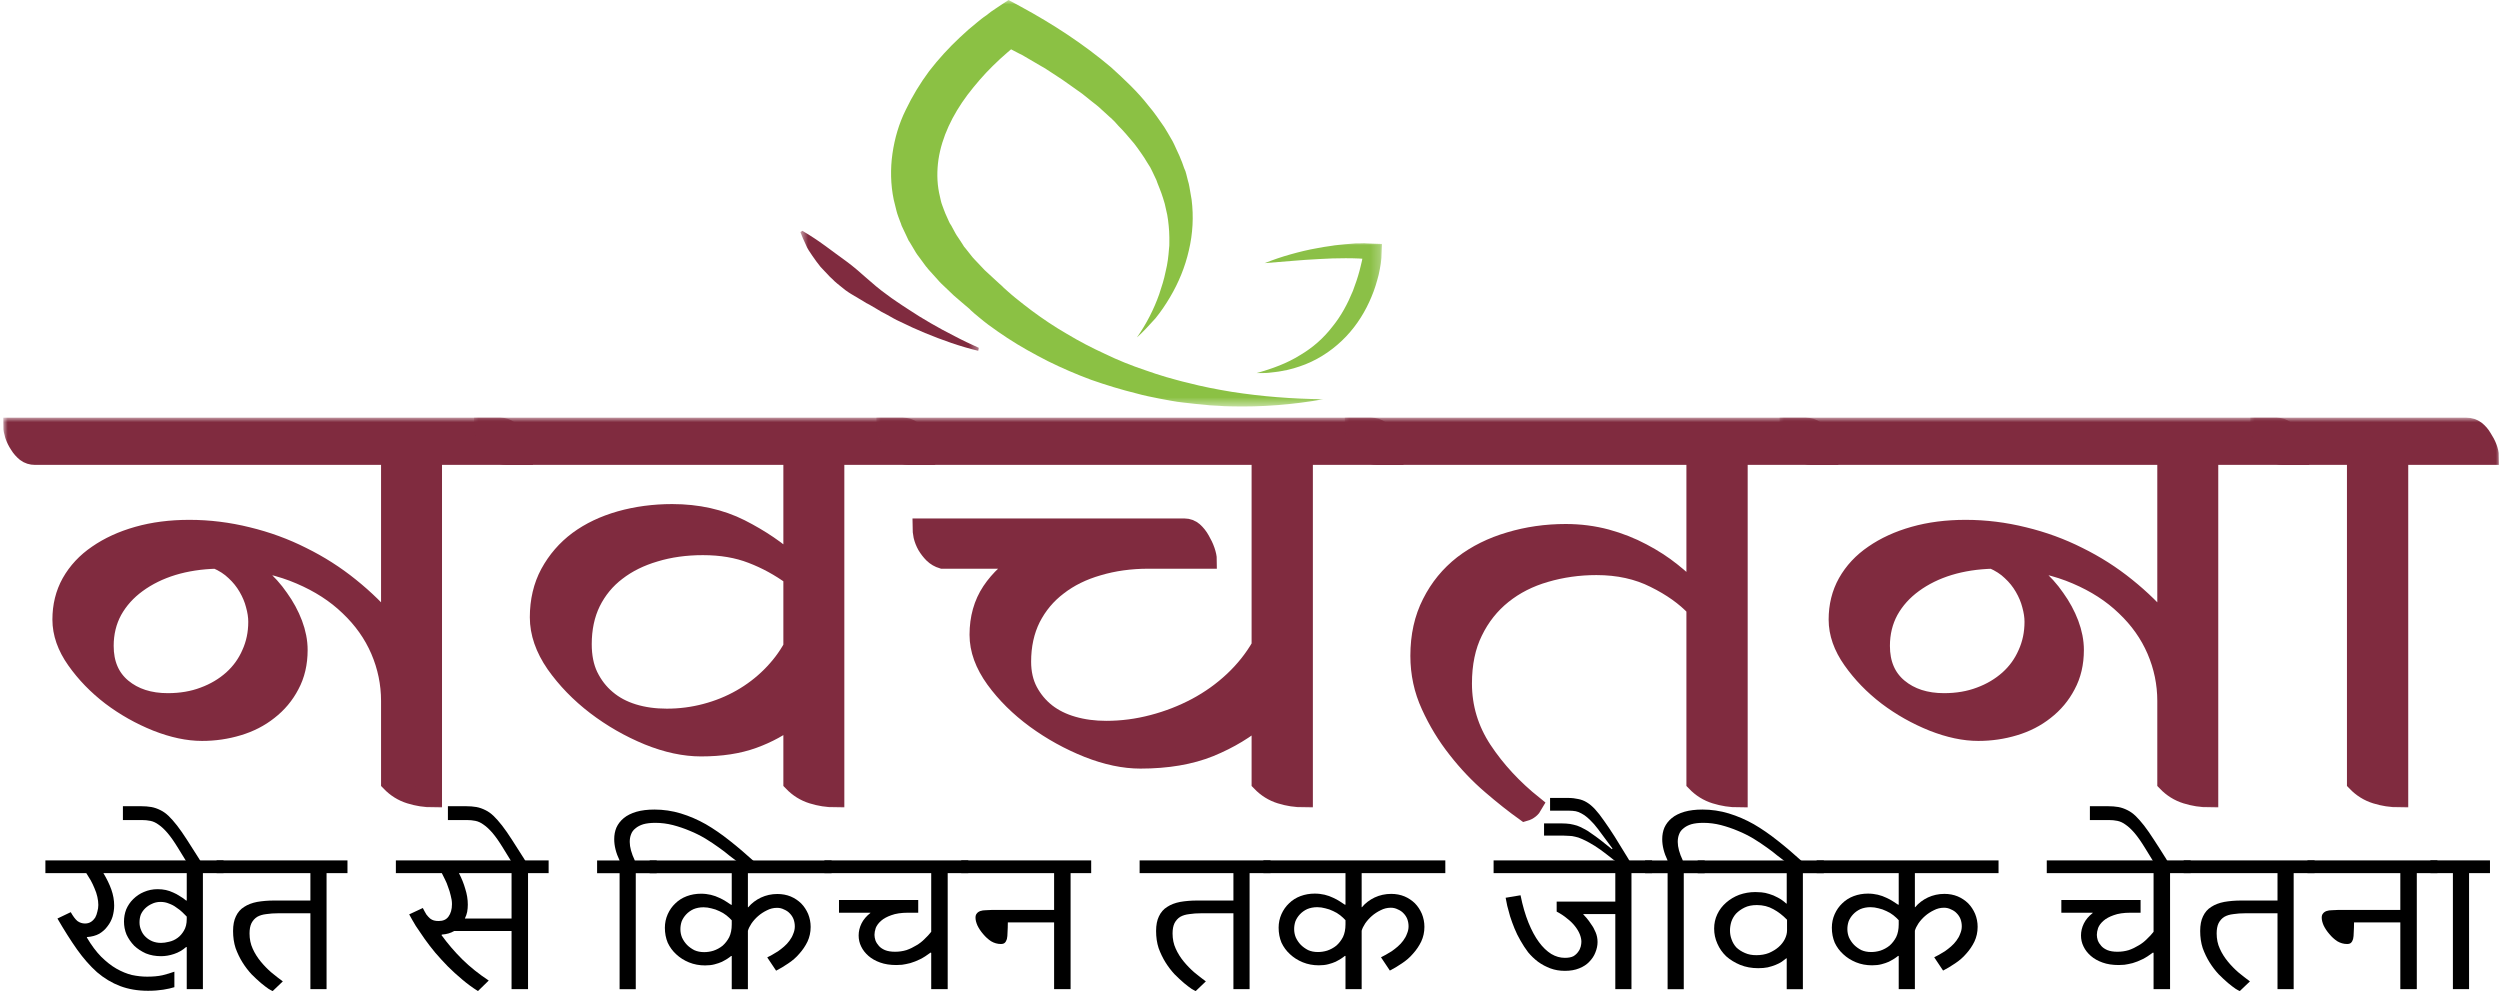 <?xml version="1.0" encoding="UTF-8"?>
<svg xmlns="http://www.w3.org/2000/svg" width="280" height="111" viewBox="0 0 280 111" fill="none">
  <mask id="mask0_73_256" style="mask-type:luminance" maskUnits="userSpaceOnUse" x="98" y="0" width="51" height="46">
    <path d="M98.281 0H148.259V45.535H98.281V0Z" fill="white"></path>
  </mask>
  <g mask="url(#mask0_73_256)">
    <path d="M127.337 37.79C128.411 36.263 129.236 34.635 129.831 32.953C130.106 32.132 130.381 31.271 130.55 30.411C130.585 30.201 130.656 29.984 130.692 29.767L130.798 29.124C130.86 28.697 130.896 28.271 130.931 27.837C130.967 27.628 130.967 27.411 130.967 27.194V26.558C130.967 26.124 130.931 25.698 130.896 25.302C130.86 24.868 130.798 24.473 130.727 24.046L130.452 22.822C130.346 22.418 130.204 22.023 130.071 21.62C129.929 21.225 129.76 20.829 129.618 20.457C129.583 20.364 129.547 20.279 129.512 20.155L129.378 19.876L129.103 19.294C128.997 19.108 128.926 18.899 128.828 18.744L128.482 18.194C128.269 17.829 128.03 17.457 127.79 17.124C127.542 16.783 127.302 16.419 127.027 16.077C126.441 15.403 125.918 14.736 125.261 14.093L124.817 13.597L124.569 13.357C124.507 13.264 124.4 13.201 124.329 13.139L123.326 12.225C123.016 11.915 122.634 11.643 122.288 11.364L121.214 10.504C120.46 9.984 119.732 9.434 118.969 8.915L117.798 8.147C117.416 7.907 117.035 7.628 116.618 7.411L115.411 6.705L114.79 6.341C114.577 6.217 114.373 6.093 114.169 6.008L111.639 4.69L114.444 4.535C114.337 4.597 114.204 4.721 114.062 4.845L113.645 5.178C113.37 5.426 113.095 5.636 112.82 5.884C112.261 6.372 111.71 6.86 111.196 7.38C110.158 8.395 109.226 9.496 108.356 10.628C106.661 12.899 105.49 15.349 105.108 17.86C104.931 19.108 104.931 20.364 105.179 21.597L105.383 22.511C105.454 22.822 105.587 23.124 105.694 23.434C105.765 23.581 105.8 23.736 105.871 23.891L106.28 24.806L106.386 25.023L106.528 25.24L107.007 26.124C107.078 26.279 107.185 26.403 107.282 26.558L107.566 26.984L107.841 27.411C107.877 27.473 107.939 27.566 107.975 27.628L108.152 27.837L108.809 28.666C109.013 28.945 109.288 29.186 109.536 29.465L110.291 30.263L111.915 31.759L112.163 31.977L112.261 32.069L112.438 32.248C112.571 32.372 112.713 32.496 112.855 32.62C113.13 32.86 113.405 33.108 113.716 33.356C114.302 33.845 114.923 34.302 115.553 34.79C116.795 35.713 118.109 36.597 119.493 37.395C120.868 38.224 122.288 38.961 123.743 39.628C125.19 40.333 126.716 40.945 128.269 41.465C129.032 41.744 129.831 41.992 130.621 42.232C131.419 42.449 132.209 42.69 133.043 42.876C134.667 43.302 136.291 43.612 137.986 43.891C141.34 44.41 144.766 44.682 148.218 44.713C144.828 45.325 141.305 45.604 137.782 45.511C137.329 45.511 136.912 45.48 136.469 45.449C136.016 45.418 135.564 45.418 135.146 45.356L133.833 45.232C133.389 45.201 132.972 45.116 132.52 45.085C131.624 44.992 130.763 44.806 129.893 44.651C129.032 44.472 128.172 44.318 127.302 44.069C125.572 43.643 123.877 43.124 122.217 42.542C120.558 41.93 118.934 41.224 117.381 40.457C115.828 39.659 114.266 38.806 112.82 37.852C112.092 37.364 111.364 36.876 110.672 36.356C110.326 36.077 109.98 35.837 109.634 35.527C109.465 35.372 109.288 35.248 109.119 35.1L108.88 34.883L108.738 34.759L108.596 34.612L108.773 34.759L107.806 33.938C107.495 33.659 107.149 33.38 106.839 33.108L105.907 32.217C105.587 31.915 105.277 31.635 105.002 31.302L104.141 30.349L103.928 30.108C103.866 30.015 103.795 29.922 103.724 29.86L102.961 28.822C102.828 28.635 102.686 28.48 102.588 28.302L101.931 27.194L101.754 26.922L101.612 26.612L101.062 25.449C100.955 25.271 100.929 25.054 100.822 24.837C100.68 24.442 100.512 24.046 100.405 23.612L100.095 22.356C99.748 20.674 99.713 18.899 99.953 17.217C100.201 15.496 100.68 13.845 101.443 12.31C102.171 10.783 103.067 9.31 104.07 7.961C105.108 6.62 106.253 5.364 107.495 4.202C108.117 3.612 108.738 3.062 109.43 2.512C109.776 2.24 110.087 1.961 110.468 1.721L110.983 1.318C111.16 1.194 111.329 1.078 111.568 0.922L112.953 0L114.373 0.767C117.931 2.698 121.356 4.93 124.436 7.535C125.918 8.884 127.408 10.264 128.615 11.822C129.272 12.589 129.831 13.418 130.381 14.209C130.656 14.643 130.896 15.07 131.144 15.496C131.419 15.93 131.588 16.357 131.801 16.814L132.112 17.488C132.209 17.705 132.28 17.946 132.387 18.163L132.626 18.837L132.768 19.17L132.866 19.512L133.043 20.217C133.114 20.457 133.176 20.674 133.212 20.922C133.283 21.411 133.389 21.868 133.46 22.356C133.7 24.256 133.594 26.186 133.15 28.054C132.733 29.891 132.005 31.666 131.038 33.294C130.55 34.116 130.035 34.883 129.414 35.651C128.686 36.449 128.065 37.147 127.337 37.79Z" fill="#8BC144"></path>
  </g>
  <mask id="mask1_73_256" style="mask-type:luminance" maskUnits="userSpaceOnUse" x="139" y="26" width="16" height="17">
    <path d="M139.17 26.943H154.779V42.819H139.17V26.943Z" fill="white"></path>
  </mask>
  <g mask="url(#mask1_73_256)">
    <path d="M141.646 29.471C142.578 29.099 143.545 28.766 144.548 28.487C145.515 28.215 146.518 27.967 147.556 27.789C148.08 27.696 148.559 27.603 149.083 27.541C149.597 27.448 150.112 27.417 150.636 27.355C150.911 27.324 151.15 27.324 151.425 27.293L151.807 27.262H152.224C152.499 27.262 152.748 27.231 153.023 27.262L153.848 27.293L154.78 27.324L154.744 28.215C154.744 28.456 154.718 28.673 154.718 28.89C154.682 29.099 154.682 29.316 154.647 29.533C154.576 29.959 154.505 30.355 154.407 30.789C154.194 31.611 153.954 32.44 153.608 33.239C152.952 34.828 152.02 36.362 150.769 37.68C149.526 38.99 147.973 40.099 146.207 40.804C145.347 41.138 144.442 41.417 143.51 41.564C143.066 41.657 142.578 41.688 142.125 41.75C141.886 41.781 141.682 41.781 141.442 41.781C141.194 41.781 140.99 41.781 140.75 41.781C142.507 41.293 144.166 40.68 145.586 39.789C147.042 38.936 148.248 37.859 149.216 36.603C150.218 35.378 150.946 33.998 151.532 32.564C151.807 31.828 152.055 31.122 152.259 30.355C152.366 29.991 152.428 29.626 152.535 29.223L152.641 28.673C152.677 28.487 152.712 28.277 152.712 28.122L153.608 29.068C152.677 28.952 151.709 28.921 150.707 28.921C149.704 28.921 148.737 28.952 147.734 29.014C146.731 29.068 145.728 29.13 144.69 29.223L141.646 29.471Z" fill="#8BC047"></path>
  </g>
  <mask id="mask2_73_256" style="mask-type:luminance" maskUnits="userSpaceOnUse" x="89" y="24" width="21" height="17">
    <path d="M89.629 24.967H109.64V40.843H89.629V24.967Z" fill="white"></path>
  </mask>
  <g mask="url(#mask2_73_256)">
    <path d="M109.566 39.291C107.525 38.803 105.555 38.098 103.612 37.299L102.201 36.687L100.781 36.012C100.293 35.803 99.85 35.524 99.397 35.276C99.157 35.16 98.944 35.036 98.705 34.911L98.048 34.516L97.356 34.113L97.01 33.935L96.664 33.718L95.315 32.919C94.871 32.648 94.454 32.338 94.073 32.005C93.868 31.85 93.656 31.663 93.487 31.516C93.309 31.33 93.105 31.144 92.937 30.989C92.591 30.625 92.245 30.26 91.898 29.888C91.588 29.493 91.277 29.09 90.993 28.663C90.86 28.447 90.718 28.268 90.585 28.051C90.443 27.834 90.337 27.625 90.239 27.377C90.026 26.919 89.822 26.493 89.644 25.997L89.858 25.85C91.721 26.919 93.212 28.144 94.8 29.276C96.353 30.408 97.666 31.819 99.264 32.95L99.85 33.384C100.054 33.532 100.267 33.656 100.471 33.811C100.888 34.082 101.269 34.361 101.713 34.633L102.955 35.431L104.242 36.198L105.555 36.935L106.904 37.64C107.348 37.88 107.801 38.098 108.244 38.315C108.697 38.524 109.185 38.741 109.629 38.958L109.566 39.291Z" fill="#802B3F"></path>
  </g>
  <mask id="path-7-outside-1_73_256" maskUnits="userSpaceOnUse" x="0.367" y="46.781" width="60" height="44" fill="black">
    <rect fill="white" x="0.367" y="46.781" width="60" height="44"></rect>
    <path d="M43.678 78.51C43.678 76.549 43.288 74.657 42.507 72.835C41.726 71.021 40.572 69.394 39.064 67.967C37.573 66.525 35.745 65.347 33.597 64.432C31.441 63.502 29.018 62.944 26.321 62.758C27.314 63.192 28.237 63.773 29.089 64.494C29.941 65.223 30.687 66.045 31.326 66.975C31.982 67.89 32.506 68.851 32.887 69.859C33.26 70.851 33.455 71.835 33.455 72.804C33.455 74.293 33.145 75.611 32.532 76.742C31.938 77.882 31.13 78.843 30.119 79.626C29.125 80.417 27.971 81.006 26.676 81.393C25.371 81.789 24.022 81.983 22.629 81.983C21.067 81.983 19.363 81.626 17.518 80.897C15.672 80.153 13.968 79.192 12.406 78.014C10.845 76.82 9.531 75.463 8.466 73.952C7.401 72.448 6.869 70.928 6.869 69.394C6.869 67.866 7.206 66.479 7.898 65.239C8.608 63.983 9.602 62.913 10.88 62.045C12.158 61.161 13.666 60.463 15.424 59.967C17.172 59.471 19.097 59.223 21.209 59.223C23.41 59.223 25.584 59.494 27.741 60.029C29.888 60.549 31.929 61.293 33.846 62.262C35.78 63.215 37.582 64.362 39.241 65.704C40.892 67.029 42.373 68.479 43.678 70.045V51.068H3.923C3.524 51.068 3.169 50.959 2.858 50.727C2.556 50.479 2.29 50.184 2.077 49.828C1.846 49.479 1.669 49.115 1.545 48.742C1.429 48.37 1.367 48.053 1.367 47.781H56.066C56.421 47.781 56.749 47.898 57.06 48.122C57.362 48.355 57.637 48.65 57.876 49.022C58.134 49.378 58.338 49.735 58.48 50.107C58.622 50.479 58.693 50.804 58.693 51.068H48.505V89.424C47.627 89.424 46.766 89.285 45.914 89.021C45.062 88.758 44.317 88.293 43.678 87.626V78.51ZM28.805 69.641C28.805 69.045 28.708 68.417 28.521 67.75C28.353 67.091 28.078 66.44 27.705 65.797C27.323 65.138 26.853 64.549 26.285 64.029C25.735 63.494 25.052 63.052 24.226 62.696C22.469 62.742 20.854 62.99 19.363 63.44C17.873 63.897 16.542 64.549 15.388 65.394C14.252 66.223 13.347 67.223 12.69 68.401C12.051 69.579 11.732 70.897 11.732 72.339C11.732 74.324 12.389 75.874 13.72 76.99C15.042 78.091 16.737 78.634 18.796 78.634C20.26 78.634 21.6 78.409 22.807 77.951C24.031 77.502 25.096 76.866 26.001 76.06C26.897 75.254 27.581 74.308 28.06 73.207C28.557 72.114 28.805 70.928 28.805 69.641Z"></path>
  </mask>
  <path d="M43.678 78.51C43.678 76.549 43.288 74.657 42.507 72.835C41.726 71.021 40.572 69.394 39.064 67.967C37.573 66.525 35.745 65.347 33.597 64.432C31.441 63.502 29.018 62.944 26.321 62.758C27.314 63.192 28.237 63.773 29.089 64.494C29.941 65.223 30.687 66.045 31.326 66.975C31.982 67.89 32.506 68.851 32.887 69.859C33.26 70.851 33.455 71.835 33.455 72.804C33.455 74.293 33.145 75.611 32.532 76.742C31.938 77.882 31.13 78.843 30.119 79.626C29.125 80.417 27.971 81.006 26.676 81.393C25.371 81.789 24.022 81.983 22.629 81.983C21.067 81.983 19.363 81.626 17.518 80.897C15.672 80.153 13.968 79.192 12.406 78.014C10.845 76.82 9.531 75.463 8.466 73.952C7.401 72.448 6.869 70.928 6.869 69.394C6.869 67.866 7.206 66.479 7.898 65.239C8.608 63.983 9.602 62.913 10.88 62.045C12.158 61.161 13.666 60.463 15.424 59.967C17.172 59.471 19.097 59.223 21.209 59.223C23.41 59.223 25.584 59.494 27.741 60.029C29.888 60.549 31.929 61.293 33.846 62.262C35.78 63.215 37.582 64.362 39.241 65.704C40.892 67.029 42.373 68.479 43.678 70.045V51.068H3.923C3.524 51.068 3.169 50.959 2.858 50.727C2.556 50.479 2.29 50.184 2.077 49.828C1.846 49.479 1.669 49.115 1.545 48.742C1.429 48.37 1.367 48.053 1.367 47.781H56.066C56.421 47.781 56.749 47.898 57.06 48.122C57.362 48.355 57.637 48.65 57.876 49.022C58.134 49.378 58.338 49.735 58.48 50.107C58.622 50.479 58.693 50.804 58.693 51.068H48.505V89.424C47.627 89.424 46.766 89.285 45.914 89.021C45.062 88.758 44.317 88.293 43.678 87.626V78.51ZM28.805 69.641C28.805 69.045 28.708 68.417 28.521 67.75C28.353 67.091 28.078 66.44 27.705 65.797C27.323 65.138 26.853 64.549 26.285 64.029C25.735 63.494 25.052 63.052 24.226 62.696C22.469 62.742 20.854 62.99 19.363 63.44C17.873 63.897 16.542 64.549 15.388 65.394C14.252 66.223 13.347 67.223 12.69 68.401C12.051 69.579 11.732 70.897 11.732 72.339C11.732 74.324 12.389 75.874 13.72 76.99C15.042 78.091 16.737 78.634 18.796 78.634C20.26 78.634 21.6 78.409 22.807 77.951C24.031 77.502 25.096 76.866 26.001 76.06C26.897 75.254 27.581 74.308 28.06 73.207C28.557 72.114 28.805 70.928 28.805 69.641Z" fill="#802B3F"></path>
  <path d="M43.678 78.51C43.678 76.549 43.288 74.657 42.507 72.835C41.726 71.021 40.572 69.394 39.064 67.967C37.573 66.525 35.745 65.347 33.597 64.432C31.441 63.502 29.018 62.944 26.321 62.758C27.314 63.192 28.237 63.773 29.089 64.494C29.941 65.223 30.687 66.045 31.326 66.975C31.982 67.89 32.506 68.851 32.887 69.859C33.26 70.851 33.455 71.835 33.455 72.804C33.455 74.293 33.145 75.611 32.532 76.742C31.938 77.882 31.13 78.843 30.119 79.626C29.125 80.417 27.971 81.006 26.676 81.393C25.371 81.789 24.022 81.983 22.629 81.983C21.067 81.983 19.363 81.626 17.518 80.897C15.672 80.153 13.968 79.192 12.406 78.014C10.845 76.82 9.531 75.463 8.466 73.952C7.401 72.448 6.869 70.928 6.869 69.394C6.869 67.866 7.206 66.479 7.898 65.239C8.608 63.983 9.602 62.913 10.88 62.045C12.158 61.161 13.666 60.463 15.424 59.967C17.172 59.471 19.097 59.223 21.209 59.223C23.41 59.223 25.584 59.494 27.741 60.029C29.888 60.549 31.929 61.293 33.846 62.262C35.78 63.215 37.582 64.362 39.241 65.704C40.892 67.029 42.373 68.479 43.678 70.045V51.068H3.923C3.524 51.068 3.169 50.959 2.858 50.727C2.556 50.479 2.29 50.184 2.077 49.828C1.846 49.479 1.669 49.115 1.545 48.742C1.429 48.37 1.367 48.053 1.367 47.781H56.066C56.421 47.781 56.749 47.898 57.06 48.122C57.362 48.355 57.637 48.65 57.876 49.022C58.134 49.378 58.338 49.735 58.48 50.107C58.622 50.479 58.693 50.804 58.693 51.068H48.505V89.424C47.627 89.424 46.766 89.285 45.914 89.021C45.062 88.758 44.317 88.293 43.678 87.626V78.51ZM28.805 69.641C28.805 69.045 28.708 68.417 28.521 67.75C28.353 67.091 28.078 66.44 27.705 65.797C27.323 65.138 26.853 64.549 26.285 64.029C25.735 63.494 25.052 63.052 24.226 62.696C22.469 62.742 20.854 62.99 19.363 63.44C17.873 63.897 16.542 64.549 15.388 65.394C14.252 66.223 13.347 67.223 12.69 68.401C12.051 69.579 11.732 70.897 11.732 72.339C11.732 74.324 12.389 75.874 13.72 76.99C15.042 78.091 16.737 78.634 18.796 78.634C20.26 78.634 21.6 78.409 22.807 77.951C24.031 77.502 25.096 76.866 26.001 76.06C26.897 75.254 27.581 74.308 28.06 73.207C28.557 72.114 28.805 70.928 28.805 69.641Z" stroke="#802B3F" stroke-width="2" mask="url(#path-7-outside-1_73_256)"></path>
  <mask id="path-8-outside-2_73_256" maskUnits="userSpaceOnUse" x="53.094" y="46.781" width="52" height="44" fill="black">
    <rect fill="white" x="53.094" y="46.781" width="52" height="44"></rect>
    <path d="M93.565 51.068V89.424C92.686 89.424 91.826 89.285 90.974 89.021C90.122 88.758 89.376 88.293 88.737 87.626V80.432C87.477 81.424 86.022 82.223 84.371 82.82C82.712 83.424 80.76 83.719 78.515 83.719C76.669 83.719 74.69 83.3 72.587 82.448C70.475 81.579 68.514 80.455 66.695 79.068C64.893 77.688 63.376 76.122 62.151 74.386C60.944 72.634 60.341 70.882 60.341 69.145C60.341 67.285 60.731 65.634 61.512 64.184C62.311 62.719 63.376 61.487 64.707 60.494C66.056 59.502 67.635 58.75 69.463 58.231C71.282 57.719 73.226 57.456 75.285 57.456C78.142 57.456 80.698 58.029 82.952 59.161C85.197 60.3 87.123 61.611 88.737 63.099V51.068H56.72C56.321 51.068 55.966 50.959 55.656 50.727C55.327 50.479 55.052 50.184 54.839 49.828C54.608 49.479 54.431 49.115 54.307 48.742C54.165 48.37 54.094 48.053 54.094 47.781H101.125C101.525 47.781 101.88 47.898 102.19 48.122C102.492 48.355 102.758 48.65 102.971 49.022C103.202 49.378 103.397 49.735 103.539 50.107C103.681 50.479 103.752 50.804 103.752 51.068H93.565ZM88.737 64.587C87.291 63.533 85.774 62.711 84.194 62.107C82.606 61.487 80.787 61.176 78.728 61.176C76.784 61.176 75.001 61.425 73.368 61.921C71.735 62.401 70.315 63.099 69.108 64.029C67.902 64.944 66.952 66.091 66.269 67.471C65.603 68.835 65.275 70.401 65.275 72.153C65.275 73.502 65.506 74.68 65.985 75.688C66.482 76.704 67.138 77.564 67.972 78.262C68.798 78.967 69.783 79.494 70.919 79.843C72.072 80.2 73.332 80.37 74.681 80.37C76.172 80.37 77.61 80.184 79.012 79.812C80.431 79.44 81.754 78.905 82.987 78.2C84.212 77.502 85.312 76.665 86.288 75.688C87.282 74.696 88.099 73.626 88.737 72.463V64.587Z"></path>
  </mask>
  <path d="M93.565 51.068V89.424C92.686 89.424 91.826 89.285 90.974 89.021C90.122 88.758 89.376 88.293 88.737 87.626V80.432C87.477 81.424 86.022 82.223 84.371 82.82C82.712 83.424 80.76 83.719 78.515 83.719C76.669 83.719 74.69 83.3 72.587 82.448C70.475 81.579 68.514 80.455 66.695 79.068C64.893 77.688 63.376 76.122 62.151 74.386C60.944 72.634 60.341 70.882 60.341 69.145C60.341 67.285 60.731 65.634 61.512 64.184C62.311 62.719 63.376 61.487 64.707 60.494C66.056 59.502 67.635 58.75 69.463 58.231C71.282 57.719 73.226 57.456 75.285 57.456C78.142 57.456 80.698 58.029 82.952 59.161C85.197 60.3 87.123 61.611 88.737 63.099V51.068H56.72C56.321 51.068 55.966 50.959 55.656 50.727C55.327 50.479 55.052 50.184 54.839 49.828C54.608 49.479 54.431 49.115 54.307 48.742C54.165 48.37 54.094 48.053 54.094 47.781H101.125C101.525 47.781 101.88 47.898 102.19 48.122C102.492 48.355 102.758 48.65 102.971 49.022C103.202 49.378 103.397 49.735 103.539 50.107C103.681 50.479 103.752 50.804 103.752 51.068H93.565ZM88.737 64.587C87.291 63.533 85.774 62.711 84.194 62.107C82.606 61.487 80.787 61.176 78.728 61.176C76.784 61.176 75.001 61.425 73.368 61.921C71.735 62.401 70.315 63.099 69.108 64.029C67.902 64.944 66.952 66.091 66.269 67.471C65.603 68.835 65.275 70.401 65.275 72.153C65.275 73.502 65.506 74.68 65.985 75.688C66.482 76.704 67.138 77.564 67.972 78.262C68.798 78.967 69.783 79.494 70.919 79.843C72.072 80.2 73.332 80.37 74.681 80.37C76.172 80.37 77.61 80.184 79.012 79.812C80.431 79.44 81.754 78.905 82.987 78.2C84.212 77.502 85.312 76.665 86.288 75.688C87.282 74.696 88.099 73.626 88.737 72.463V64.587Z" fill="#802B3F"></path>
  <path d="M93.565 51.068V89.424C92.686 89.424 91.826 89.285 90.974 89.021C90.122 88.758 89.376 88.293 88.737 87.626V80.432C87.477 81.424 86.022 82.223 84.371 82.82C82.712 83.424 80.76 83.719 78.515 83.719C76.669 83.719 74.69 83.3 72.587 82.448C70.475 81.579 68.514 80.455 66.695 79.068C64.893 77.688 63.376 76.122 62.151 74.386C60.944 72.634 60.341 70.882 60.341 69.145C60.341 67.285 60.731 65.634 61.512 64.184C62.311 62.719 63.376 61.487 64.707 60.494C66.056 59.502 67.635 58.75 69.463 58.231C71.282 57.719 73.226 57.456 75.285 57.456C78.142 57.456 80.698 58.029 82.952 59.161C85.197 60.3 87.123 61.611 88.737 63.099V51.068H56.72C56.321 51.068 55.966 50.959 55.656 50.727C55.327 50.479 55.052 50.184 54.839 49.828C54.608 49.479 54.431 49.115 54.307 48.742C54.165 48.37 54.094 48.053 54.094 47.781H101.125C101.525 47.781 101.88 47.898 102.19 48.122C102.492 48.355 102.758 48.65 102.971 49.022C103.202 49.378 103.397 49.735 103.539 50.107C103.681 50.479 103.752 50.804 103.752 51.068H93.565ZM88.737 64.587C87.291 63.533 85.774 62.711 84.194 62.107C82.606 61.487 80.787 61.176 78.728 61.176C76.784 61.176 75.001 61.425 73.368 61.921C71.735 62.401 70.315 63.099 69.108 64.029C67.902 64.944 66.952 66.091 66.269 67.471C65.603 68.835 65.275 70.401 65.275 72.153C65.275 73.502 65.506 74.68 65.985 75.688C66.482 76.704 67.138 77.564 67.972 78.262C68.798 78.967 69.783 79.494 70.919 79.843C72.072 80.2 73.332 80.37 74.681 80.37C76.172 80.37 77.61 80.184 79.012 79.812C80.431 79.44 81.754 78.905 82.987 78.2C84.212 77.502 85.312 76.665 86.288 75.688C87.282 74.696 88.099 73.626 88.737 72.463V64.587Z" stroke="#802B3F" stroke-width="2" mask="url(#path-8-outside-2_73_256)"></path>
  <mask id="path-9-outside-3_73_256" maskUnits="userSpaceOnUse" x="98.152" y="46.781" width="60" height="44" fill="black">
    <rect fill="white" x="98.152" y="46.781" width="60" height="44"></rect>
    <path d="M146.042 51.068V89.424C145.137 89.424 144.267 89.285 143.415 89.021C142.564 88.758 141.818 88.293 141.179 87.626V80.339C139.617 81.703 137.736 82.843 135.535 83.75C133.335 84.641 130.726 85.083 127.726 85.083C125.898 85.083 123.937 84.672 121.834 83.843C119.722 82.998 117.761 81.913 115.942 80.587C114.114 79.246 112.605 77.75 111.398 76.091C110.191 74.417 109.588 72.758 109.588 71.099C109.588 69.223 110.05 67.587 110.972 66.2C111.895 64.82 113.155 63.649 114.77 62.696H105.542C105.133 62.572 104.778 62.37 104.477 62.076C104.193 61.789 103.944 61.471 103.731 61.114C103.536 60.766 103.394 60.401 103.305 60.029C103.234 59.657 103.199 59.339 103.199 59.068H132.66C133.06 59.068 133.415 59.208 133.725 59.471C134.027 59.742 134.293 60.076 134.506 60.463C134.737 60.859 134.932 61.262 135.074 61.673C135.216 62.091 135.287 62.432 135.287 62.696H128.614C126.599 62.696 124.727 62.959 123.005 63.471C121.275 63.967 119.784 64.704 118.533 65.673C117.273 66.626 116.279 67.812 115.551 69.238C114.841 70.665 114.486 72.293 114.486 74.107C114.486 75.347 114.735 76.448 115.232 77.393C115.729 78.324 116.385 79.122 117.22 79.781C118.045 80.424 119.03 80.913 120.166 81.238C121.319 81.572 122.562 81.734 123.893 81.734C125.641 81.734 127.38 81.51 129.111 81.052C130.832 80.603 132.456 79.967 133.974 79.161C135.509 78.339 136.893 77.347 138.127 76.184C139.351 75.029 140.372 73.75 141.179 72.339V51.068H101.779C101.38 51.068 101.025 50.959 100.714 50.727C100.386 50.479 100.111 50.184 99.898 49.828C99.667 49.479 99.49 49.115 99.365 48.742C99.223 48.37 99.152 48.053 99.152 47.781H153.567C153.967 47.781 154.321 47.898 154.632 48.122C154.96 48.355 155.235 48.65 155.448 49.022C155.679 49.378 155.857 49.735 155.981 50.107C156.123 50.479 156.194 50.804 156.194 51.068H146.042Z"></path>
  </mask>
  <path d="M146.042 51.068V89.424C145.137 89.424 144.267 89.285 143.415 89.021C142.564 88.758 141.818 88.293 141.179 87.626V80.339C139.617 81.703 137.736 82.843 135.535 83.75C133.335 84.641 130.726 85.083 127.726 85.083C125.898 85.083 123.937 84.672 121.834 83.843C119.722 82.998 117.761 81.913 115.942 80.587C114.114 79.246 112.605 77.75 111.398 76.091C110.191 74.417 109.588 72.758 109.588 71.099C109.588 69.223 110.05 67.587 110.972 66.2C111.895 64.82 113.155 63.649 114.77 62.696H105.542C105.133 62.572 104.778 62.37 104.477 62.076C104.193 61.789 103.944 61.471 103.731 61.114C103.536 60.766 103.394 60.401 103.305 60.029C103.234 59.657 103.199 59.339 103.199 59.068H132.66C133.06 59.068 133.415 59.208 133.725 59.471C134.027 59.742 134.293 60.076 134.506 60.463C134.737 60.859 134.932 61.262 135.074 61.673C135.216 62.091 135.287 62.432 135.287 62.696H128.614C126.599 62.696 124.727 62.959 123.005 63.471C121.275 63.967 119.784 64.704 118.533 65.673C117.273 66.626 116.279 67.812 115.551 69.238C114.841 70.665 114.486 72.293 114.486 74.107C114.486 75.347 114.735 76.448 115.232 77.393C115.729 78.324 116.385 79.122 117.22 79.781C118.045 80.424 119.03 80.913 120.166 81.238C121.319 81.572 122.562 81.734 123.893 81.734C125.641 81.734 127.38 81.51 129.111 81.052C130.832 80.603 132.456 79.967 133.974 79.161C135.509 78.339 136.893 77.347 138.127 76.184C139.351 75.029 140.372 73.75 141.179 72.339V51.068H101.779C101.38 51.068 101.025 50.959 100.714 50.727C100.386 50.479 100.111 50.184 99.898 49.828C99.667 49.479 99.49 49.115 99.365 48.742C99.223 48.37 99.152 48.053 99.152 47.781H153.567C153.967 47.781 154.321 47.898 154.632 48.122C154.96 48.355 155.235 48.65 155.448 49.022C155.679 49.378 155.857 49.735 155.981 50.107C156.123 50.479 156.194 50.804 156.194 51.068H146.042Z" fill="#802B3F"></path>
  <path d="M146.042 51.068V89.424C145.137 89.424 144.267 89.285 143.415 89.021C142.564 88.758 141.818 88.293 141.179 87.626V80.339C139.617 81.703 137.736 82.843 135.535 83.75C133.335 84.641 130.726 85.083 127.726 85.083C125.898 85.083 123.937 84.672 121.834 83.843C119.722 82.998 117.761 81.913 115.942 80.587C114.114 79.246 112.605 77.75 111.398 76.091C110.191 74.417 109.588 72.758 109.588 71.099C109.588 69.223 110.05 67.587 110.972 66.2C111.895 64.82 113.155 63.649 114.77 62.696H105.542C105.133 62.572 104.778 62.37 104.477 62.076C104.193 61.789 103.944 61.471 103.731 61.114C103.536 60.766 103.394 60.401 103.305 60.029C103.234 59.657 103.199 59.339 103.199 59.068H132.66C133.06 59.068 133.415 59.208 133.725 59.471C134.027 59.742 134.293 60.076 134.506 60.463C134.737 60.859 134.932 61.262 135.074 61.673C135.216 62.091 135.287 62.432 135.287 62.696H128.614C126.599 62.696 124.727 62.959 123.005 63.471C121.275 63.967 119.784 64.704 118.533 65.673C117.273 66.626 116.279 67.812 115.551 69.238C114.841 70.665 114.486 72.293 114.486 74.107C114.486 75.347 114.735 76.448 115.232 77.393C115.729 78.324 116.385 79.122 117.22 79.781C118.045 80.424 119.03 80.913 120.166 81.238C121.319 81.572 122.562 81.734 123.893 81.734C125.641 81.734 127.38 81.51 129.111 81.052C130.832 80.603 132.456 79.967 133.974 79.161C135.509 78.339 136.893 77.347 138.127 76.184C139.351 75.029 140.372 73.75 141.179 72.339V51.068H101.779C101.38 51.068 101.025 50.959 100.714 50.727C100.386 50.479 100.111 50.184 99.898 49.828C99.667 49.479 99.49 49.115 99.365 48.742C99.223 48.37 99.152 48.053 99.152 47.781H153.567C153.967 47.781 154.321 47.898 154.632 48.122C154.96 48.355 155.235 48.65 155.448 49.022C155.679 49.378 155.857 49.735 155.981 50.107C156.123 50.479 156.194 50.804 156.194 51.068H146.042Z" stroke="#802B3F" stroke-width="2" mask="url(#path-9-outside-3_73_256)"></path>
  <mask id="path-10-outside-4_73_256" maskUnits="userSpaceOnUse" x="150.613" y="46.781" width="56" height="46" fill="black">
    <rect fill="white" x="150.613" y="46.781" width="56" height="46"></rect>
    <path d="M189.878 68.091C188.715 66.851 187.189 65.766 185.299 64.835C183.426 63.89 181.261 63.409 178.803 63.409C176.815 63.409 174.907 63.68 173.088 64.215C171.287 64.735 169.698 65.541 168.332 66.634C166.956 67.735 165.865 69.107 165.066 70.758C164.259 72.393 163.859 74.324 163.859 76.556C163.859 79.223 164.605 81.696 166.096 83.967C167.604 86.246 169.512 88.3 171.81 90.138C171.571 90.572 171.225 90.851 170.781 90.975C169.618 90.145 168.349 89.145 166.983 87.967C165.607 86.789 164.33 85.448 163.149 83.936C161.96 82.432 160.966 80.796 160.168 79.037C159.36 77.285 158.961 75.424 158.961 73.455C158.961 71.223 159.396 69.254 160.274 67.533C161.144 65.797 162.333 64.355 163.824 63.192C165.332 62.037 167.089 61.169 169.077 60.587C171.065 59.99 173.159 59.688 175.36 59.688C176.966 59.688 178.492 59.89 179.939 60.277C181.376 60.673 182.716 61.2 183.95 61.859C185.174 62.502 186.275 63.215 187.251 63.998C188.245 64.789 189.114 65.579 189.878 66.386V51.068H154.24C153.841 51.068 153.486 50.959 153.175 50.727C152.847 50.479 152.572 50.184 152.359 49.828C152.128 49.479 151.95 49.115 151.826 48.742C151.684 48.37 151.613 48.053 151.613 47.781H202.266C202.665 47.781 203.02 47.898 203.33 48.122C203.659 48.355 203.934 48.65 204.147 49.022C204.378 49.378 204.555 49.735 204.679 50.107C204.821 50.479 204.892 50.804 204.892 51.068H194.74V89.424C193.835 89.424 192.966 89.285 192.114 89.021C191.262 88.758 190.517 88.293 189.878 87.626V68.091Z"></path>
  </mask>
  <path d="M189.878 68.091C188.715 66.851 187.189 65.766 185.299 64.835C183.426 63.89 181.261 63.409 178.803 63.409C176.815 63.409 174.907 63.68 173.088 64.215C171.287 64.735 169.698 65.541 168.332 66.634C166.956 67.735 165.865 69.107 165.066 70.758C164.259 72.393 163.859 74.324 163.859 76.556C163.859 79.223 164.605 81.696 166.096 83.967C167.604 86.246 169.512 88.3 171.81 90.138C171.571 90.572 171.225 90.851 170.781 90.975C169.618 90.145 168.349 89.145 166.983 87.967C165.607 86.789 164.33 85.448 163.149 83.936C161.96 82.432 160.966 80.796 160.168 79.037C159.36 77.285 158.961 75.424 158.961 73.455C158.961 71.223 159.396 69.254 160.274 67.533C161.144 65.797 162.333 64.355 163.824 63.192C165.332 62.037 167.089 61.169 169.077 60.587C171.065 59.99 173.159 59.688 175.36 59.688C176.966 59.688 178.492 59.89 179.939 60.277C181.376 60.673 182.716 61.2 183.95 61.859C185.174 62.502 186.275 63.215 187.251 63.998C188.245 64.789 189.114 65.579 189.878 66.386V51.068H154.24C153.841 51.068 153.486 50.959 153.175 50.727C152.847 50.479 152.572 50.184 152.359 49.828C152.128 49.479 151.95 49.115 151.826 48.742C151.684 48.37 151.613 48.053 151.613 47.781H202.266C202.665 47.781 203.02 47.898 203.33 48.122C203.659 48.355 203.934 48.65 204.147 49.022C204.378 49.378 204.555 49.735 204.679 50.107C204.821 50.479 204.892 50.804 204.892 51.068H194.74V89.424C193.835 89.424 192.966 89.285 192.114 89.021C191.262 88.758 190.517 88.293 189.878 87.626V68.091Z" fill="#802B3F"></path>
  <path d="M189.878 68.091C188.715 66.851 187.189 65.766 185.299 64.835C183.426 63.89 181.261 63.409 178.803 63.409C176.815 63.409 174.907 63.68 173.088 64.215C171.287 64.735 169.698 65.541 168.332 66.634C166.956 67.735 165.865 69.107 165.066 70.758C164.259 72.393 163.859 74.324 163.859 76.556C163.859 79.223 164.605 81.696 166.096 83.967C167.604 86.246 169.512 88.3 171.81 90.138C171.571 90.572 171.225 90.851 170.781 90.975C169.618 90.145 168.349 89.145 166.983 87.967C165.607 86.789 164.33 85.448 163.149 83.936C161.96 82.432 160.966 80.796 160.168 79.037C159.36 77.285 158.961 75.424 158.961 73.455C158.961 71.223 159.396 69.254 160.274 67.533C161.144 65.797 162.333 64.355 163.824 63.192C165.332 62.037 167.089 61.169 169.077 60.587C171.065 59.99 173.159 59.688 175.36 59.688C176.966 59.688 178.492 59.89 179.939 60.277C181.376 60.673 182.716 61.2 183.95 61.859C185.174 62.502 186.275 63.215 187.251 63.998C188.245 64.789 189.114 65.579 189.878 66.386V51.068H154.24C153.841 51.068 153.486 50.959 153.175 50.727C152.847 50.479 152.572 50.184 152.359 49.828C152.128 49.479 151.95 49.115 151.826 48.742C151.684 48.37 151.613 48.053 151.613 47.781H202.266C202.665 47.781 203.02 47.898 203.33 48.122C203.659 48.355 203.934 48.65 204.147 49.022C204.378 49.378 204.555 49.735 204.679 50.107C204.821 50.479 204.892 50.804 204.892 51.068H194.74V89.424C193.835 89.424 192.966 89.285 192.114 89.021C191.262 88.758 190.517 88.293 189.878 87.626V68.091Z" stroke="#802B3F" stroke-width="2" mask="url(#path-10-outside-4_73_256)"></path>
  <mask id="path-11-outside-5_73_256" maskUnits="userSpaceOnUse" x="199.307" y="46.781" width="60" height="44" fill="black">
    <rect fill="white" x="199.307" y="46.781" width="60" height="44"></rect>
    <path d="M242.617 78.51C242.617 76.549 242.227 74.657 241.446 72.835C240.665 71.021 239.512 69.394 238.003 67.967C236.512 66.525 234.684 65.347 232.537 64.432C230.38 63.502 227.958 62.944 225.26 62.758C226.254 63.192 227.177 63.773 228.029 64.494C228.881 65.223 229.626 66.045 230.265 66.975C230.922 67.89 231.445 68.851 231.827 69.859C232.199 70.851 232.395 71.835 232.395 72.804C232.395 74.293 232.084 75.611 231.472 76.742C230.877 77.882 230.07 78.843 229.058 79.626C228.064 80.417 226.911 81.006 225.615 81.393C224.311 81.789 222.962 81.983 221.569 81.983C220.007 81.983 218.303 81.626 216.457 80.897C214.611 80.153 212.908 79.192 211.346 78.014C209.784 76.82 208.471 75.463 207.406 73.952C206.341 72.448 205.808 70.928 205.808 69.394C205.808 67.866 206.146 66.479 206.838 65.239C207.548 63.983 208.542 62.913 209.819 62.045C211.097 61.161 212.606 60.463 214.363 59.967C216.111 59.471 218.037 59.223 220.149 59.223C222.349 59.223 224.524 59.494 226.68 60.029C228.827 60.549 230.868 61.293 232.785 62.262C234.72 63.215 236.521 64.362 238.18 65.704C239.831 67.029 241.313 68.479 242.617 70.045V51.068H202.862C202.463 51.068 202.108 50.959 201.797 50.727C201.496 50.479 201.23 50.184 201.017 49.828C200.786 49.479 200.608 49.115 200.484 48.742C200.369 48.37 200.307 48.053 200.307 47.781H255.005C255.36 47.781 255.689 47.898 255.999 48.122C256.301 48.355 256.576 48.65 256.816 49.022C257.073 49.378 257.277 49.735 257.419 50.107C257.561 50.479 257.632 50.804 257.632 51.068H247.445V89.424C246.566 89.424 245.706 89.285 244.854 89.021C244.002 88.758 243.256 88.293 242.617 87.626V78.51ZM227.745 69.641C227.745 69.045 227.647 68.417 227.461 67.75C227.292 67.091 227.017 66.44 226.644 65.797C226.263 65.138 225.793 64.549 225.225 64.029C224.674 63.494 223.991 63.052 223.166 62.696C221.409 62.742 219.794 62.99 218.303 63.44C216.812 63.897 215.481 64.549 214.327 65.394C213.192 66.223 212.286 67.223 211.63 68.401C210.991 69.579 210.671 70.897 210.671 72.339C210.671 74.324 211.328 75.874 212.659 76.99C213.981 78.091 215.676 78.634 217.735 78.634C219.199 78.634 220.539 78.409 221.746 77.951C222.971 77.502 224.035 76.866 224.941 76.06C225.837 75.254 226.52 74.308 226.999 73.207C227.496 72.114 227.745 70.928 227.745 69.641Z"></path>
  </mask>
  <path d="M242.617 78.51C242.617 76.549 242.227 74.657 241.446 72.835C240.665 71.021 239.512 69.394 238.003 67.967C236.512 66.525 234.684 65.347 232.537 64.432C230.38 63.502 227.958 62.944 225.26 62.758C226.254 63.192 227.177 63.773 228.029 64.494C228.881 65.223 229.626 66.045 230.265 66.975C230.922 67.89 231.445 68.851 231.827 69.859C232.199 70.851 232.395 71.835 232.395 72.804C232.395 74.293 232.084 75.611 231.472 76.742C230.877 77.882 230.07 78.843 229.058 79.626C228.064 80.417 226.911 81.006 225.615 81.393C224.311 81.789 222.962 81.983 221.569 81.983C220.007 81.983 218.303 81.626 216.457 80.897C214.611 80.153 212.908 79.192 211.346 78.014C209.784 76.82 208.471 75.463 207.406 73.952C206.341 72.448 205.808 70.928 205.808 69.394C205.808 67.866 206.146 66.479 206.838 65.239C207.548 63.983 208.542 62.913 209.819 62.045C211.097 61.161 212.606 60.463 214.363 59.967C216.111 59.471 218.037 59.223 220.149 59.223C222.349 59.223 224.524 59.494 226.68 60.029C228.827 60.549 230.868 61.293 232.785 62.262C234.72 63.215 236.521 64.362 238.18 65.704C239.831 67.029 241.313 68.479 242.617 70.045V51.068H202.862C202.463 51.068 202.108 50.959 201.797 50.727C201.496 50.479 201.23 50.184 201.017 49.828C200.786 49.479 200.608 49.115 200.484 48.742C200.369 48.37 200.307 48.053 200.307 47.781H255.005C255.36 47.781 255.689 47.898 255.999 48.122C256.301 48.355 256.576 48.65 256.816 49.022C257.073 49.378 257.277 49.735 257.419 50.107C257.561 50.479 257.632 50.804 257.632 51.068H247.445V89.424C246.566 89.424 245.706 89.285 244.854 89.021C244.002 88.758 243.256 88.293 242.617 87.626V78.51ZM227.745 69.641C227.745 69.045 227.647 68.417 227.461 67.75C227.292 67.091 227.017 66.44 226.644 65.797C226.263 65.138 225.793 64.549 225.225 64.029C224.674 63.494 223.991 63.052 223.166 62.696C221.409 62.742 219.794 62.99 218.303 63.44C216.812 63.897 215.481 64.549 214.327 65.394C213.192 66.223 212.286 67.223 211.63 68.401C210.991 69.579 210.671 70.897 210.671 72.339C210.671 74.324 211.328 75.874 212.659 76.99C213.981 78.091 215.676 78.634 217.735 78.634C219.199 78.634 220.539 78.409 221.746 77.951C222.971 77.502 224.035 76.866 224.941 76.06C225.837 75.254 226.52 74.308 226.999 73.207C227.496 72.114 227.745 70.928 227.745 69.641Z" fill="#802B3F"></path>
  <path d="M242.617 78.51C242.617 76.549 242.227 74.657 241.446 72.835C240.665 71.021 239.512 69.394 238.003 67.967C236.512 66.525 234.684 65.347 232.537 64.432C230.38 63.502 227.958 62.944 225.26 62.758C226.254 63.192 227.177 63.773 228.029 64.494C228.881 65.223 229.626 66.045 230.265 66.975C230.922 67.89 231.445 68.851 231.827 69.859C232.199 70.851 232.395 71.835 232.395 72.804C232.395 74.293 232.084 75.611 231.472 76.742C230.877 77.882 230.07 78.843 229.058 79.626C228.064 80.417 226.911 81.006 225.615 81.393C224.311 81.789 222.962 81.983 221.569 81.983C220.007 81.983 218.303 81.626 216.457 80.897C214.611 80.153 212.908 79.192 211.346 78.014C209.784 76.82 208.471 75.463 207.406 73.952C206.341 72.448 205.808 70.928 205.808 69.394C205.808 67.866 206.146 66.479 206.838 65.239C207.548 63.983 208.542 62.913 209.819 62.045C211.097 61.161 212.606 60.463 214.363 59.967C216.111 59.471 218.037 59.223 220.149 59.223C222.349 59.223 224.524 59.494 226.68 60.029C228.827 60.549 230.868 61.293 232.785 62.262C234.72 63.215 236.521 64.362 238.18 65.704C239.831 67.029 241.313 68.479 242.617 70.045V51.068H202.862C202.463 51.068 202.108 50.959 201.797 50.727C201.496 50.479 201.23 50.184 201.017 49.828C200.786 49.479 200.608 49.115 200.484 48.742C200.369 48.37 200.307 48.053 200.307 47.781H255.005C255.36 47.781 255.689 47.898 255.999 48.122C256.301 48.355 256.576 48.65 256.816 49.022C257.073 49.378 257.277 49.735 257.419 50.107C257.561 50.479 257.632 50.804 257.632 51.068H247.445V89.424C246.566 89.424 245.706 89.285 244.854 89.021C244.002 88.758 243.256 88.293 242.617 87.626V78.51ZM227.745 69.641C227.745 69.045 227.647 68.417 227.461 67.75C227.292 67.091 227.017 66.44 226.644 65.797C226.263 65.138 225.793 64.549 225.225 64.029C224.674 63.494 223.991 63.052 223.166 62.696C221.409 62.742 219.794 62.99 218.303 63.44C216.812 63.897 215.481 64.549 214.327 65.394C213.192 66.223 212.286 67.223 211.63 68.401C210.991 69.579 210.671 70.897 210.671 72.339C210.671 74.324 211.328 75.874 212.659 76.99C213.981 78.091 215.676 78.634 217.735 78.634C219.199 78.634 220.539 78.409 221.746 77.951C222.971 77.502 224.035 76.866 224.941 76.06C225.837 75.254 226.52 74.308 226.999 73.207C227.496 72.114 227.745 70.928 227.745 69.641Z" stroke="#802B3F" stroke-width="2" mask="url(#path-11-outside-5_73_256)"></path>
  <mask id="path-12-outside-6_73_256" maskUnits="userSpaceOnUse" x="252.033" y="46.781" width="28" height="44" fill="black">
    <rect fill="white" x="252.033" y="46.781" width="28" height="44"></rect>
    <path d="M268.722 51.068V89.424C267.817 89.424 266.947 89.285 266.096 89.021C265.244 88.758 264.498 88.293 263.859 87.626V51.068H255.66C255.261 51.068 254.906 50.959 254.595 50.727C254.267 50.479 253.992 50.184 253.779 49.828C253.548 49.479 253.37 49.115 253.246 48.742C253.104 48.37 253.033 48.053 253.033 47.781H276.247C276.647 47.781 277.002 47.898 277.312 48.122C277.614 48.355 277.88 48.65 278.093 49.022C278.324 49.378 278.519 49.735 278.661 50.107C278.803 50.479 278.874 50.804 278.874 51.068H268.722Z"></path>
  </mask>
  <path d="M268.722 51.068V89.424C267.817 89.424 266.947 89.285 266.096 89.021C265.244 88.758 264.498 88.293 263.859 87.626V51.068H255.66C255.261 51.068 254.906 50.959 254.595 50.727C254.267 50.479 253.992 50.184 253.779 49.828C253.548 49.479 253.37 49.115 253.246 48.742C253.104 48.37 253.033 48.053 253.033 47.781H276.247C276.647 47.781 277.002 47.898 277.312 48.122C277.614 48.355 277.88 48.65 278.093 49.022C278.324 49.378 278.519 49.735 278.661 50.107C278.803 50.479 278.874 50.804 278.874 51.068H268.722Z" fill="#802B3F"></path>
  <path d="M268.722 51.068V89.424C267.817 89.424 266.947 89.285 266.096 89.021C265.244 88.758 264.498 88.293 263.859 87.626V51.068H255.66C255.261 51.068 254.906 50.959 254.595 50.727C254.267 50.479 253.992 50.184 253.779 49.828C253.548 49.479 253.37 49.115 253.246 48.742C253.104 48.37 253.033 48.053 253.033 47.781H276.247C276.647 47.781 277.002 47.898 277.312 48.122C277.614 48.355 277.88 48.65 278.093 49.022C278.324 49.378 278.519 49.735 278.661 50.107C278.803 50.479 278.874 50.804 278.874 51.068H268.722Z" stroke="#802B3F" stroke-width="2" mask="url(#path-12-outside-6_73_256)"></path>
  <path d="M19.531 110.565C19.194 110.673 18.785 110.766 18.288 110.844C17.791 110.921 17.224 110.968 16.585 110.968C15.422 110.968 14.384 110.79 13.461 110.441C12.538 110.092 11.668 109.572 10.87 108.89C10.089 108.193 9.343 107.34 8.634 106.348C7.924 105.34 7.187 104.177 6.433 102.875L7.924 102.162C8.181 102.619 8.429 102.952 8.669 103.154C8.926 103.34 9.21 103.433 9.521 103.433C9.778 103.433 10 103.371 10.195 103.247C10.382 103.123 10.533 102.968 10.657 102.782C10.772 102.58 10.852 102.348 10.905 102.1C10.976 101.852 11.012 101.604 11.012 101.355C11.012 101.069 10.976 100.766 10.905 100.456C10.834 100.131 10.728 99.805 10.586 99.495C10.462 99.185 10.32 98.89 10.16 98.596C9.991 98.309 9.823 98.038 9.663 97.79H5.084V96.363H25.032V97.79H22.725V110.782H20.915V106.069H20.844C20.436 106.425 19.992 106.681 19.495 106.844C18.998 107.014 18.51 107.092 18.04 107.092C17.419 107.092 16.851 106.991 16.336 106.782C15.839 106.557 15.396 106.27 15.023 105.914C14.668 105.541 14.384 105.131 14.171 104.673C13.976 104.2 13.887 103.712 13.887 103.216C13.887 102.743 13.967 102.286 14.135 101.852C14.322 101.418 14.579 101.038 14.916 100.704C15.271 100.355 15.671 100.084 16.123 99.898C16.593 99.697 17.099 99.588 17.649 99.588C17.978 99.588 18.288 99.619 18.572 99.681C18.856 99.743 19.122 99.836 19.389 99.96C19.646 100.069 19.895 100.2 20.134 100.363C20.392 100.511 20.631 100.673 20.844 100.859H20.915V97.79H11.58C11.952 98.41 12.254 99.022 12.467 99.619C12.68 100.224 12.787 100.821 12.787 101.418C12.787 101.836 12.724 102.247 12.609 102.658C12.485 103.053 12.299 103.417 12.041 103.743C11.802 104.076 11.491 104.355 11.118 104.58C10.737 104.79 10.275 104.914 9.734 104.952V105.014C10.249 105.883 10.781 106.596 11.331 107.154C11.899 107.712 12.467 108.162 13.035 108.487C13.621 108.821 14.206 109.061 14.774 109.2C15.36 109.324 15.928 109.386 16.478 109.386C17.117 109.386 17.685 109.34 18.182 109.231C18.679 109.107 19.122 108.976 19.531 108.828V110.565ZM20.915 102.658C20.773 102.518 20.605 102.348 20.418 102.162C20.223 101.976 20.001 101.805 19.744 101.635C19.504 101.449 19.229 101.309 18.927 101.2C18.643 101.076 18.324 101.014 17.969 101.014C17.614 101.014 17.294 101.092 17.011 101.231C16.727 101.355 16.478 101.526 16.265 101.728C16.052 101.937 15.883 102.177 15.768 102.441C15.671 102.712 15.626 102.999 15.626 103.309C15.626 103.604 15.679 103.89 15.804 104.177C15.919 104.472 16.088 104.72 16.301 104.921C16.514 105.131 16.762 105.293 17.046 105.417C17.348 105.541 17.685 105.604 18.04 105.604C18.297 105.604 18.59 105.565 18.927 105.479C19.282 105.402 19.602 105.255 19.886 105.045C20.17 104.844 20.4 104.573 20.596 104.239C20.809 103.89 20.915 103.456 20.915 102.937V102.658Z" fill="black"></path>
  <path d="M22.569 96.651H20.971L19.942 94.977C19.516 94.279 19.125 93.721 18.77 93.303C18.416 92.892 18.087 92.582 17.777 92.372C17.475 92.148 17.164 92 16.854 91.938C16.552 91.876 16.233 91.845 15.895 91.845H13.766V90.295H15.789C16.215 90.295 16.605 90.326 16.96 90.388C17.297 90.45 17.626 90.566 17.954 90.729C18.265 90.876 18.575 91.093 18.877 91.38C19.161 91.651 19.48 92.016 19.835 92.465C20.173 92.9 20.536 93.427 20.936 94.047C21.344 94.667 21.805 95.396 22.32 96.217L22.569 96.651Z" fill="black"></path>
  <path d="M38.917 97.79H36.575V110.782H34.764V102.286H31.18C30.683 102.286 30.23 102.317 29.831 102.379C29.422 102.425 29.085 102.526 28.801 102.689C28.535 102.859 28.322 103.092 28.162 103.402C28.02 103.697 27.949 104.076 27.949 104.549C27.949 105.169 28.065 105.743 28.304 106.255C28.535 106.774 28.837 107.247 29.192 107.681C29.547 108.115 29.937 108.518 30.363 108.89C30.807 109.262 31.25 109.603 31.676 109.914L30.541 110.999C30.47 110.976 30.31 110.89 30.079 110.751C29.84 110.588 29.555 110.371 29.227 110.1C28.89 109.813 28.535 109.479 28.162 109.107C27.807 108.72 27.47 108.286 27.169 107.805C26.858 107.309 26.601 106.774 26.388 106.193C26.192 105.596 26.104 104.952 26.104 104.27C26.104 103.611 26.21 103.061 26.423 102.627C26.636 102.177 26.938 101.821 27.346 101.573C27.745 101.309 28.233 101.123 28.801 101.014C29.369 100.914 30.008 100.859 30.718 100.859H34.764V97.79H24.258V96.363H38.917V97.79Z" fill="black"></path>
  <path d="M61.447 96.363V97.79H59.14V110.782H57.294V104.27H50.869C50.487 104.503 50.026 104.635 49.485 104.673L49.449 104.735C50.159 105.712 50.94 106.619 51.792 107.464C52.662 108.317 53.647 109.1 54.738 109.821L53.531 110.999C52.91 110.611 52.324 110.177 51.757 109.697C51.189 109.224 50.656 108.735 50.159 108.239C49.662 107.728 49.183 107.208 48.739 106.689C48.313 106.177 47.923 105.666 47.568 105.169C47.213 104.658 46.876 104.169 46.574 103.712C46.29 103.239 46.042 102.805 45.829 102.41L47.355 101.697C47.497 101.968 47.621 102.208 47.745 102.41C47.888 102.596 48.029 102.751 48.171 102.875C48.313 102.983 48.455 103.053 48.597 103.092C48.757 103.138 48.935 103.154 49.13 103.154C49.627 103.154 49.991 102.991 50.23 102.658C50.487 102.309 50.621 101.844 50.621 101.262C50.621 100.937 50.567 100.611 50.479 100.301C50.408 99.976 50.31 99.666 50.195 99.371C50.097 99.061 49.982 98.774 49.84 98.503C49.715 98.239 49.6 97.999 49.485 97.79H44.338V96.363H61.447ZM57.294 97.79H51.401C51.703 98.371 51.943 98.96 52.111 99.557C52.298 100.138 52.395 100.728 52.395 101.324C52.395 101.596 52.369 101.867 52.324 102.131C52.271 102.379 52.191 102.619 52.076 102.844V102.875H57.294V97.79Z" fill="black"></path>
  <path d="M58.969 96.651H57.372L56.342 94.977C55.916 94.279 55.526 93.721 55.171 93.303C54.816 92.892 54.488 92.582 54.177 92.372C53.875 92.148 53.565 92 53.254 91.938C52.952 91.876 52.633 91.845 52.296 91.845H50.166V90.295H52.189C52.615 90.295 53.006 90.326 53.361 90.388C53.698 90.45 54.026 90.566 54.355 90.729C54.665 90.876 54.976 91.093 55.277 91.38C55.561 91.651 55.881 92.016 56.236 92.465C56.573 92.9 56.937 93.427 57.336 94.047C57.744 94.667 58.206 95.396 58.721 96.217L58.969 96.651Z" fill="black"></path>
  <path d="M73.548 97.802H71.206V110.794H69.395V97.802H66.875V96.375H69.395C68.987 95.53 68.792 94.732 68.792 93.988C68.792 93.515 68.872 93.081 69.04 92.685C69.227 92.275 69.502 91.926 69.857 91.631C70.229 91.321 70.709 91.088 71.276 90.918C71.844 90.755 72.519 90.67 73.3 90.67C74.311 90.67 75.296 90.817 76.246 91.104C77.213 91.399 78.145 91.802 79.05 92.313C79.946 92.833 80.843 93.453 81.748 94.174C82.644 94.879 83.54 95.647 84.445 96.468H82.529C82.316 96.305 82.032 96.088 81.677 95.817C81.34 95.53 80.949 95.228 80.505 94.918C80.053 94.592 79.556 94.259 79.014 93.926C78.464 93.6 77.888 93.306 77.275 93.058C76.654 92.794 76.015 92.577 75.359 92.406C74.719 92.244 74.063 92.158 73.406 92.158C72.856 92.158 72.412 92.213 72.057 92.313C71.702 92.422 71.401 92.577 71.17 92.778C70.93 92.965 70.762 93.197 70.673 93.461C70.575 93.709 70.531 93.988 70.531 94.298C70.531 94.879 70.717 95.569 71.099 96.375H73.548V97.802Z" fill="black"></path>
  <path d="M93.136 97.801H83.765V101.615H83.801C84.174 101.166 84.653 100.801 85.221 100.53C85.789 100.266 86.401 100.127 87.067 100.127C87.608 100.127 88.105 100.22 88.557 100.406C89.001 100.592 89.391 100.856 89.729 101.181C90.057 101.514 90.314 101.91 90.51 102.359C90.696 102.817 90.793 103.305 90.793 103.817C90.793 104.421 90.669 104.964 90.439 105.46C90.199 105.956 89.888 106.414 89.516 106.825C89.161 107.243 88.744 107.6 88.273 107.91C87.821 108.22 87.368 108.491 86.924 108.716L85.931 107.228C86.073 107.15 86.25 107.057 86.463 106.949C86.676 106.825 86.898 106.693 87.138 106.545C87.368 106.383 87.599 106.204 87.812 106.018C88.043 105.817 88.247 105.6 88.415 105.367C88.602 105.119 88.744 104.863 88.841 104.592C88.957 104.328 89.019 104.049 89.019 103.755C89.019 103.468 88.966 103.197 88.877 102.949C88.779 102.701 88.637 102.483 88.451 102.297C88.282 102.111 88.069 101.972 87.812 101.863C87.572 101.739 87.315 101.677 87.031 101.677C86.623 101.677 86.25 101.77 85.895 101.956C85.54 102.127 85.203 102.344 84.901 102.608C84.617 102.856 84.369 103.135 84.156 103.445C83.961 103.739 83.836 104.003 83.765 104.251V110.793H81.955V107.073H81.884C81.787 107.158 81.644 107.259 81.458 107.383C81.29 107.491 81.085 107.6 80.855 107.724C80.615 107.832 80.34 107.925 80.038 108.003C79.728 108.088 79.373 108.127 78.974 108.127C78.335 108.127 77.731 108.018 77.163 107.786C76.613 107.561 76.143 107.259 75.743 106.887C75.335 106.514 75.016 106.08 74.785 105.584C74.572 105.073 74.466 104.514 74.466 103.91C74.466 103.375 74.572 102.871 74.785 102.39C74.998 101.918 75.282 101.514 75.637 101.181C75.992 100.832 76.418 100.561 76.915 100.375C77.412 100.189 77.944 100.096 78.512 100.096C78.911 100.096 79.275 100.142 79.612 100.22C79.967 100.305 80.287 100.421 80.571 100.561C80.855 100.685 81.103 100.825 81.316 100.964C81.547 101.111 81.742 101.235 81.884 101.336H81.955V97.801H72.762V96.375H93.136V97.801ZM78.796 101.615C78.37 101.615 77.989 101.693 77.66 101.832C77.35 101.98 77.074 102.173 76.844 102.421C76.631 102.654 76.462 102.91 76.347 103.197C76.249 103.491 76.205 103.778 76.205 104.065C76.205 104.375 76.258 104.685 76.382 104.995C76.524 105.305 76.711 105.584 76.95 105.832C77.181 106.065 77.456 106.259 77.767 106.421C78.095 106.569 78.459 106.638 78.867 106.638C79.195 106.638 79.541 106.592 79.896 106.483C80.269 106.359 80.615 106.173 80.926 105.925C81.227 105.662 81.476 105.336 81.671 104.964C81.858 104.576 81.955 104.096 81.955 103.538V103.073C81.787 102.887 81.582 102.701 81.352 102.514C81.112 102.328 80.855 102.173 80.571 102.049C80.287 101.91 79.985 101.801 79.683 101.739C79.399 101.662 79.098 101.615 78.796 101.615Z" fill="black"></path>
  <path d="M108.449 97.79H106.142V110.782H104.296V106.72L104.225 106.689C103.817 106.999 103.426 107.247 103.054 107.433C102.672 107.619 102.308 107.766 101.953 107.867C101.616 107.952 101.314 108.014 101.03 108.053C100.764 108.076 100.551 108.084 100.391 108.084C99.699 108.084 99.096 107.991 98.581 107.805C98.058 107.619 97.623 107.371 97.268 107.061C96.913 106.751 96.638 106.402 96.451 106.007C96.256 105.619 96.168 105.2 96.168 104.766C96.168 104.317 96.274 103.867 96.487 103.433C96.7 102.999 97.028 102.611 97.481 102.255V102.224H93.967V100.797H102.841V102.224H101.705C100.942 102.224 100.321 102.317 99.824 102.503C99.344 102.673 98.972 102.875 98.688 103.123C98.404 103.371 98.2 103.642 98.084 103.929C97.987 104.224 97.942 104.479 97.942 104.704C97.942 104.89 97.978 105.1 98.049 105.324C98.138 105.557 98.271 105.759 98.439 105.945C98.599 106.131 98.83 106.286 99.114 106.41C99.415 106.534 99.797 106.596 100.25 106.596C100.693 106.596 101.119 106.534 101.527 106.41C101.927 106.27 102.291 106.092 102.628 105.883C102.983 105.681 103.284 105.441 103.551 105.169C103.835 104.906 104.083 104.635 104.296 104.363V97.79H92.334V96.363H108.449V97.79Z" fill="black"></path>
  <path d="M122.213 97.79H119.906V110.782H118.06V103.309H112.878C112.878 103.743 112.86 104.115 112.843 104.425C112.843 104.72 112.816 104.968 112.772 105.169C112.718 105.355 112.638 105.503 112.523 105.604C112.425 105.689 112.283 105.728 112.097 105.728C111.716 105.728 111.352 105.627 110.997 105.417C110.66 105.193 110.367 104.921 110.109 104.611C109.843 104.301 109.63 103.983 109.47 103.65C109.328 103.324 109.257 103.03 109.257 102.782C109.257 102.58 109.302 102.425 109.399 102.317C109.488 102.193 109.621 102.1 109.79 102.038C109.976 101.976 110.18 101.945 110.393 101.945C110.606 101.929 110.828 101.914 111.068 101.914H118.06V97.79H107.66V96.363H122.213V97.79Z" fill="black"></path>
  <path d="M142.296 97.79H139.954V110.782H138.143V102.286H134.558C134.061 102.286 133.609 102.317 133.21 102.379C132.801 102.425 132.464 102.526 132.18 102.689C131.914 102.859 131.701 103.092 131.541 103.402C131.399 103.697 131.328 104.076 131.328 104.549C131.328 105.169 131.444 105.743 131.683 106.255C131.914 106.774 132.216 107.247 132.571 107.681C132.926 108.115 133.316 108.518 133.742 108.89C134.186 109.262 134.629 109.603 135.055 109.914L133.919 110.999C133.848 110.976 133.689 110.89 133.458 110.751C133.218 110.588 132.934 110.371 132.606 110.1C132.269 109.813 131.914 109.479 131.541 109.107C131.186 108.72 130.849 108.286 130.547 107.805C130.237 107.309 129.979 106.774 129.766 106.193C129.571 105.596 129.482 104.952 129.482 104.27C129.482 103.611 129.589 103.061 129.802 102.627C130.015 102.177 130.317 101.821 130.725 101.573C131.124 101.309 131.612 101.123 132.18 101.014C132.748 100.914 133.387 100.859 134.097 100.859H138.143V97.79H127.637V96.363H142.296V97.79Z" fill="black"></path>
  <path d="M161.876 97.79H152.506V101.604H152.541C152.914 101.154 153.393 100.79 153.961 100.518C154.529 100.255 155.141 100.115 155.807 100.115C156.348 100.115 156.845 100.208 157.298 100.394C157.741 100.58 158.132 100.844 158.469 101.169C158.797 101.503 159.055 101.898 159.25 102.348C159.436 102.805 159.534 103.293 159.534 103.805C159.534 104.41 159.41 104.952 159.179 105.448C158.939 105.945 158.629 106.402 158.256 106.813C157.901 107.231 157.484 107.588 157.014 107.898C156.561 108.208 156.108 108.479 155.665 108.704L154.671 107.216C154.813 107.138 154.99 107.045 155.203 106.937C155.416 106.813 155.638 106.681 155.878 106.534C156.108 106.371 156.339 106.193 156.552 106.007C156.783 105.805 156.987 105.588 157.156 105.355C157.342 105.107 157.484 104.852 157.581 104.58C157.697 104.317 157.759 104.038 157.759 103.743C157.759 103.456 157.706 103.185 157.617 102.937C157.519 102.689 157.377 102.472 157.191 102.286C157.022 102.1 156.809 101.96 156.552 101.852C156.313 101.728 156.055 101.666 155.771 101.666C155.363 101.666 154.99 101.759 154.635 101.945C154.28 102.115 153.943 102.332 153.641 102.596C153.358 102.844 153.109 103.123 152.896 103.433C152.701 103.728 152.577 103.991 152.506 104.239V110.782H150.695V107.061H150.624C150.527 107.146 150.385 107.247 150.198 107.371C150.03 107.479 149.826 107.588 149.595 107.712C149.355 107.821 149.08 107.914 148.779 107.991C148.468 108.076 148.113 108.115 147.714 108.115C147.075 108.115 146.471 108.007 145.903 107.774C145.353 107.549 144.883 107.247 144.484 106.875C144.075 106.503 143.756 106.069 143.525 105.573C143.312 105.061 143.206 104.503 143.206 103.898C143.206 103.363 143.312 102.859 143.525 102.379C143.738 101.906 144.022 101.503 144.377 101.169C144.732 100.821 145.158 100.549 145.655 100.363C146.152 100.177 146.684 100.084 147.252 100.084C147.652 100.084 148.015 100.131 148.353 100.208C148.708 100.293 149.027 100.41 149.311 100.549C149.595 100.673 149.843 100.813 150.056 100.952C150.287 101.1 150.482 101.224 150.624 101.324H150.695V97.79H141.502V96.363H161.876V97.79ZM147.536 101.604C147.11 101.604 146.729 101.681 146.4 101.821C146.09 101.968 145.815 102.162 145.584 102.41C145.371 102.642 145.202 102.898 145.087 103.185C144.989 103.48 144.945 103.766 144.945 104.053C144.945 104.363 144.998 104.673 145.123 104.983C145.264 105.293 145.451 105.573 145.69 105.821C145.921 106.053 146.196 106.247 146.507 106.41C146.835 106.557 147.199 106.627 147.607 106.627C147.936 106.627 148.282 106.58 148.637 106.472C149.009 106.348 149.355 106.162 149.666 105.914C149.968 105.65 150.216 105.324 150.411 104.952C150.598 104.565 150.695 104.084 150.695 103.526V103.061C150.527 102.875 150.323 102.689 150.092 102.503C149.852 102.317 149.595 102.162 149.311 102.038C149.027 101.898 148.725 101.79 148.424 101.728C148.14 101.65 147.838 101.604 147.536 101.604Z" fill="black"></path>
  <path d="M185.031 97.79H182.724V110.782H180.914V102.379H177.328V102.41C177.417 102.518 177.55 102.658 177.719 102.844C177.879 103.03 178.047 103.262 178.216 103.526C178.402 103.774 178.571 104.076 178.713 104.425C178.855 104.759 178.926 105.123 178.926 105.51C178.926 105.906 178.837 106.301 178.677 106.689C178.535 107.061 178.305 107.402 178.003 107.712C177.719 108.022 177.337 108.27 176.867 108.456C176.414 108.642 175.882 108.735 175.27 108.735C174.675 108.735 174.134 108.642 173.637 108.456C173.14 108.27 172.679 108.022 172.253 107.712C171.844 107.402 171.481 107.053 171.152 106.658C170.842 106.247 170.558 105.813 170.3 105.355C170.034 104.906 169.812 104.448 169.626 103.991C169.431 103.518 169.271 103.061 169.129 102.627C169.005 102.193 168.898 101.805 168.81 101.449C168.739 101.076 168.676 100.782 168.632 100.549L170.3 100.27C170.531 101.433 170.833 102.456 171.188 103.34C171.543 104.208 171.933 104.937 172.359 105.51C172.785 106.092 173.246 106.534 173.743 106.844C174.24 107.138 174.746 107.278 175.27 107.278C175.669 107.278 175.989 107.216 176.228 107.092C176.459 106.952 176.636 106.782 176.761 106.596C176.903 106.41 176.991 106.216 177.045 106.007C177.089 105.805 177.115 105.627 177.115 105.479C177.115 105.216 177.053 104.937 176.938 104.642C176.814 104.332 176.636 104.038 176.406 103.743C176.166 103.433 175.873 103.146 175.518 102.875C175.181 102.588 174.791 102.332 174.347 102.1V100.983H180.914V97.79H167.283V96.363H185.031V97.79Z" fill="black"></path>
  <path d="M182.624 96.625H181.169L180.743 96.315C180.175 95.865 179.678 95.478 179.252 95.168C178.808 94.858 178.418 94.609 178.08 94.423C177.726 94.222 177.424 94.067 177.158 93.958C176.9 93.834 176.652 93.757 176.412 93.71C176.181 93.648 175.951 93.617 175.738 93.617C175.525 93.602 175.303 93.586 175.063 93.586H172.934V92.222H174.921C175.259 92.222 175.56 92.245 175.844 92.284C176.11 92.33 176.368 92.392 176.625 92.47C176.865 92.555 177.113 92.671 177.371 92.811C177.637 92.935 177.921 93.113 178.222 93.338C178.533 93.547 178.879 93.796 179.252 94.082C179.607 94.377 180.033 94.718 180.53 95.106L180.601 95.043C180.157 94.447 179.767 93.919 179.429 93.462C179.101 93.013 178.808 92.625 178.542 92.315C178.258 92.005 178.009 91.757 177.796 91.571C177.566 91.369 177.335 91.214 177.122 91.106C176.909 90.981 176.696 90.904 176.483 90.858C176.252 90.819 176.004 90.796 175.738 90.796H173.608V89.369H175.631C176.057 89.369 176.439 89.416 176.767 89.493C177.104 89.555 177.424 89.679 177.726 89.865C178.036 90.051 178.347 90.315 178.648 90.64C178.959 90.974 179.287 91.4 179.642 91.912C179.997 92.408 180.405 93.013 180.849 93.71C181.275 94.416 181.79 95.245 182.375 96.191L182.624 96.625Z" fill="black"></path>
  <path d="M190.925 97.802H188.582V110.794H186.772V97.802H184.252V96.375H186.772C186.364 95.53 186.169 94.732 186.169 93.988C186.169 93.515 186.249 93.081 186.417 92.685C186.604 92.275 186.879 91.926 187.234 91.631C187.606 91.321 188.085 91.088 188.653 90.918C189.221 90.755 189.896 90.67 190.677 90.67C191.688 90.67 192.673 90.817 193.623 91.104C194.59 91.399 195.522 91.802 196.427 92.313C197.323 92.833 198.219 93.453 199.125 94.174C200.021 94.879 200.917 95.647 201.822 96.468H199.906C199.693 96.305 199.409 96.088 199.054 95.817C198.716 95.53 198.326 95.228 197.882 94.918C197.43 94.592 196.933 94.259 196.391 93.926C195.841 93.6 195.264 93.306 194.652 93.058C194.031 92.794 193.392 92.577 192.735 92.406C192.096 92.244 191.44 92.158 190.783 92.158C190.233 92.158 189.789 92.213 189.434 92.313C189.079 92.422 188.778 92.577 188.547 92.778C188.307 92.965 188.139 93.197 188.05 93.461C187.952 93.709 187.908 93.988 187.908 94.298C187.908 94.879 188.094 95.569 188.476 96.375H190.925V97.802Z" fill="black"></path>
  <path d="M204.266 97.801H201.923V110.793H200.113V107.352L200.077 107.321C199.909 107.445 199.731 107.584 199.545 107.724C199.35 107.848 199.128 107.964 198.871 108.065C198.604 108.173 198.312 108.266 197.983 108.344C197.673 108.406 197.318 108.437 196.918 108.437C196.182 108.437 195.507 108.313 194.895 108.065C194.301 107.817 193.777 107.499 193.333 107.104C192.907 106.693 192.57 106.22 192.339 105.677C192.1 105.142 191.984 104.584 191.984 104.003C191.984 103.429 192.1 102.887 192.339 102.39C192.57 101.894 192.907 101.46 193.333 101.088C193.759 100.716 194.238 100.429 194.789 100.22C195.357 100.018 195.96 99.91 196.599 99.91C196.785 99.91 197.007 99.925 197.273 99.941C197.557 99.964 197.85 100.026 198.161 100.127C198.462 100.212 198.782 100.344 199.119 100.53C199.447 100.701 199.767 100.925 200.077 101.212L200.113 101.181V97.801H190.139V96.375H204.266V97.801ZM200.148 103.011C199.669 102.514 199.163 102.127 198.622 101.832C198.072 101.522 197.46 101.367 196.776 101.367C196.226 101.367 195.765 101.46 195.392 101.646C195.01 101.832 194.691 102.065 194.434 102.328C194.194 102.6 194.017 102.91 193.901 103.259C193.804 103.592 193.759 103.91 193.759 104.22C193.759 104.553 193.812 104.887 193.937 105.212C194.052 105.545 194.23 105.848 194.469 106.111C194.726 106.359 195.046 106.569 195.428 106.732C195.8 106.902 196.226 106.98 196.705 106.98C197.22 106.98 197.699 106.902 198.125 106.732C198.551 106.545 198.906 106.328 199.19 106.08C199.492 105.817 199.731 105.514 199.9 105.181C200.06 104.856 200.148 104.53 200.148 104.22V103.011Z" fill="black"></path>
  <path d="M223.837 97.79H214.467V101.604H214.502C214.875 101.154 215.354 100.79 215.922 100.518C216.49 100.255 217.102 100.115 217.768 100.115C218.309 100.115 218.806 100.208 219.258 100.394C219.702 100.58 220.093 100.844 220.43 101.169C220.758 101.503 221.015 101.898 221.211 102.348C221.397 102.805 221.495 103.293 221.495 103.805C221.495 104.41 221.37 104.952 221.14 105.448C220.9 105.945 220.59 106.402 220.217 106.813C219.862 107.231 219.445 107.588 218.974 107.898C218.522 108.208 218.069 108.479 217.626 108.704L216.632 107.216C216.774 107.138 216.951 107.045 217.164 106.937C217.377 106.813 217.599 106.681 217.839 106.534C218.069 106.371 218.3 106.193 218.513 106.007C218.744 105.805 218.948 105.588 219.116 105.355C219.303 105.107 219.445 104.852 219.542 104.58C219.658 104.317 219.72 104.038 219.72 103.743C219.72 103.456 219.667 103.185 219.578 102.937C219.48 102.689 219.338 102.472 219.152 102.286C218.983 102.1 218.77 101.96 218.513 101.852C218.273 101.728 218.016 101.666 217.732 101.666C217.324 101.666 216.951 101.759 216.596 101.945C216.241 102.115 215.904 102.332 215.602 102.596C215.318 102.844 215.07 103.123 214.857 103.433C214.662 103.728 214.538 103.991 214.467 104.239V110.782H212.656V107.061H212.585C212.488 107.146 212.346 107.247 212.159 107.371C211.991 107.479 211.787 107.588 211.556 107.712C211.316 107.821 211.041 107.914 210.739 107.991C210.429 108.076 210.074 108.115 209.675 108.115C209.036 108.115 208.432 108.007 207.864 107.774C207.314 107.549 206.844 107.247 206.445 106.875C206.036 106.503 205.717 106.069 205.486 105.573C205.273 105.061 205.167 104.503 205.167 103.898C205.167 103.363 205.273 102.859 205.486 102.379C205.699 101.906 205.983 101.503 206.338 101.169C206.693 100.821 207.119 100.549 207.616 100.363C208.113 100.177 208.645 100.084 209.213 100.084C209.613 100.084 209.976 100.131 210.314 100.208C210.669 100.293 210.988 100.41 211.272 100.549C211.556 100.673 211.804 100.813 212.017 100.952C212.248 101.1 212.443 101.224 212.585 101.324H212.656V97.79H203.463V96.363H223.837V97.79ZM209.497 101.604C209.071 101.604 208.69 101.681 208.361 101.821C208.051 101.968 207.776 102.162 207.545 102.41C207.332 102.642 207.163 102.898 207.048 103.185C206.95 103.48 206.906 103.766 206.906 104.053C206.906 104.363 206.959 104.673 207.083 104.983C207.225 105.293 207.412 105.573 207.651 105.821C207.882 106.053 208.157 106.247 208.468 106.41C208.796 106.557 209.16 106.627 209.568 106.627C209.896 106.627 210.243 106.58 210.598 106.472C210.97 106.348 211.316 106.162 211.627 105.914C211.929 105.65 212.177 105.324 212.372 104.952C212.559 104.565 212.656 104.084 212.656 103.526V103.061C212.488 102.875 212.284 102.689 212.053 102.503C211.813 102.317 211.556 102.162 211.272 102.038C210.988 101.898 210.686 101.79 210.385 101.728C210.101 101.65 209.799 101.604 209.497 101.604Z" fill="black"></path>
  <path d="M245.353 97.79H243.046V110.782H241.2V106.72L241.129 106.689C240.721 106.999 240.331 107.247 239.958 107.433C239.576 107.619 239.213 107.766 238.858 107.867C238.52 107.952 238.219 108.014 237.935 108.053C237.668 108.076 237.456 108.084 237.296 108.084C236.604 108.084 236 107.991 235.486 107.805C234.962 107.619 234.527 107.371 234.172 107.061C233.817 106.751 233.542 106.402 233.356 106.007C233.161 105.619 233.072 105.2 233.072 104.766C233.072 104.317 233.178 103.867 233.391 103.433C233.604 102.999 233.933 102.611 234.385 102.255V102.224H230.871V100.797H239.745V102.224H238.609C237.846 102.224 237.225 102.317 236.728 102.503C236.249 102.673 235.876 102.875 235.592 103.123C235.308 103.371 235.104 103.642 234.989 103.929C234.891 104.224 234.847 104.479 234.847 104.704C234.847 104.89 234.882 105.1 234.953 105.324C235.042 105.557 235.175 105.759 235.344 105.945C235.503 106.131 235.734 106.286 236.018 106.41C236.32 106.534 236.701 106.596 237.154 106.596C237.598 106.596 238.023 106.534 238.432 106.41C238.831 106.27 239.195 106.092 239.532 105.883C239.887 105.681 240.189 105.441 240.455 105.169C240.739 104.906 240.987 104.635 241.2 104.363V97.79H229.238V96.363H245.353V97.79Z" fill="black"></path>
  <path d="M242.871 96.651H241.274L240.245 94.977C239.819 94.279 239.428 93.721 239.073 93.303C238.718 92.892 238.39 92.582 238.079 92.372C237.778 92.148 237.467 92 237.156 91.938C236.855 91.876 236.535 91.845 236.198 91.845H234.068V90.295H236.092C236.518 90.295 236.908 90.326 237.263 90.388C237.6 90.45 237.929 90.566 238.257 90.729C238.567 90.876 238.878 91.093 239.18 91.38C239.464 91.651 239.783 92.016 240.138 92.465C240.475 92.9 240.839 93.427 241.238 94.047C241.647 94.667 242.108 95.396 242.623 96.217L242.871 96.651Z" fill="black"></path>
  <path d="M259.234 97.79H256.891V110.782H255.081V102.286H251.496C250.999 102.286 250.546 102.317 250.147 102.379C249.739 102.425 249.402 102.526 249.118 102.689C248.851 102.859 248.638 103.092 248.479 103.402C248.337 103.697 248.266 104.076 248.266 104.549C248.266 105.169 248.381 105.743 248.621 106.255C248.851 106.774 249.153 107.247 249.508 107.681C249.863 108.115 250.254 108.518 250.679 108.89C251.123 109.262 251.567 109.603 251.993 109.914L250.857 110.999C250.786 110.976 250.626 110.89 250.396 110.751C250.156 110.588 249.872 110.371 249.544 110.1C249.206 109.813 248.851 109.479 248.479 109.107C248.124 108.72 247.787 108.286 247.485 107.805C247.174 107.309 246.917 106.774 246.704 106.193C246.509 105.596 246.42 104.952 246.42 104.27C246.42 103.611 246.526 103.061 246.739 102.627C246.952 102.177 247.254 101.821 247.662 101.573C248.062 101.309 248.55 101.123 249.118 101.014C249.686 100.914 250.325 100.859 251.034 100.859H255.081V97.79H244.574V96.363H259.234V97.79Z" fill="black"></path>
  <path d="M272.989 97.79H270.682V110.782H268.836V103.309H263.653C263.653 103.743 263.636 104.115 263.618 104.425C263.618 104.72 263.591 104.968 263.547 105.169C263.494 105.355 263.414 105.503 263.298 105.604C263.201 105.689 263.059 105.728 262.873 105.728C262.491 105.728 262.127 105.627 261.772 105.417C261.435 105.193 261.142 104.921 260.885 104.611C260.619 104.301 260.406 103.983 260.246 103.65C260.104 103.324 260.033 103.03 260.033 102.782C260.033 102.58 260.077 102.425 260.175 102.317C260.264 102.193 260.397 102.1 260.565 102.038C260.752 101.976 260.956 101.945 261.169 101.945C261.382 101.929 261.604 101.914 261.843 101.914H268.836V97.79H258.436V96.363H272.989V97.79Z" fill="black"></path>
  <path d="M278.878 97.79H276.536V110.782H274.725V97.79H272.205V96.363H278.878V97.79Z" fill="black"></path>
</svg>
